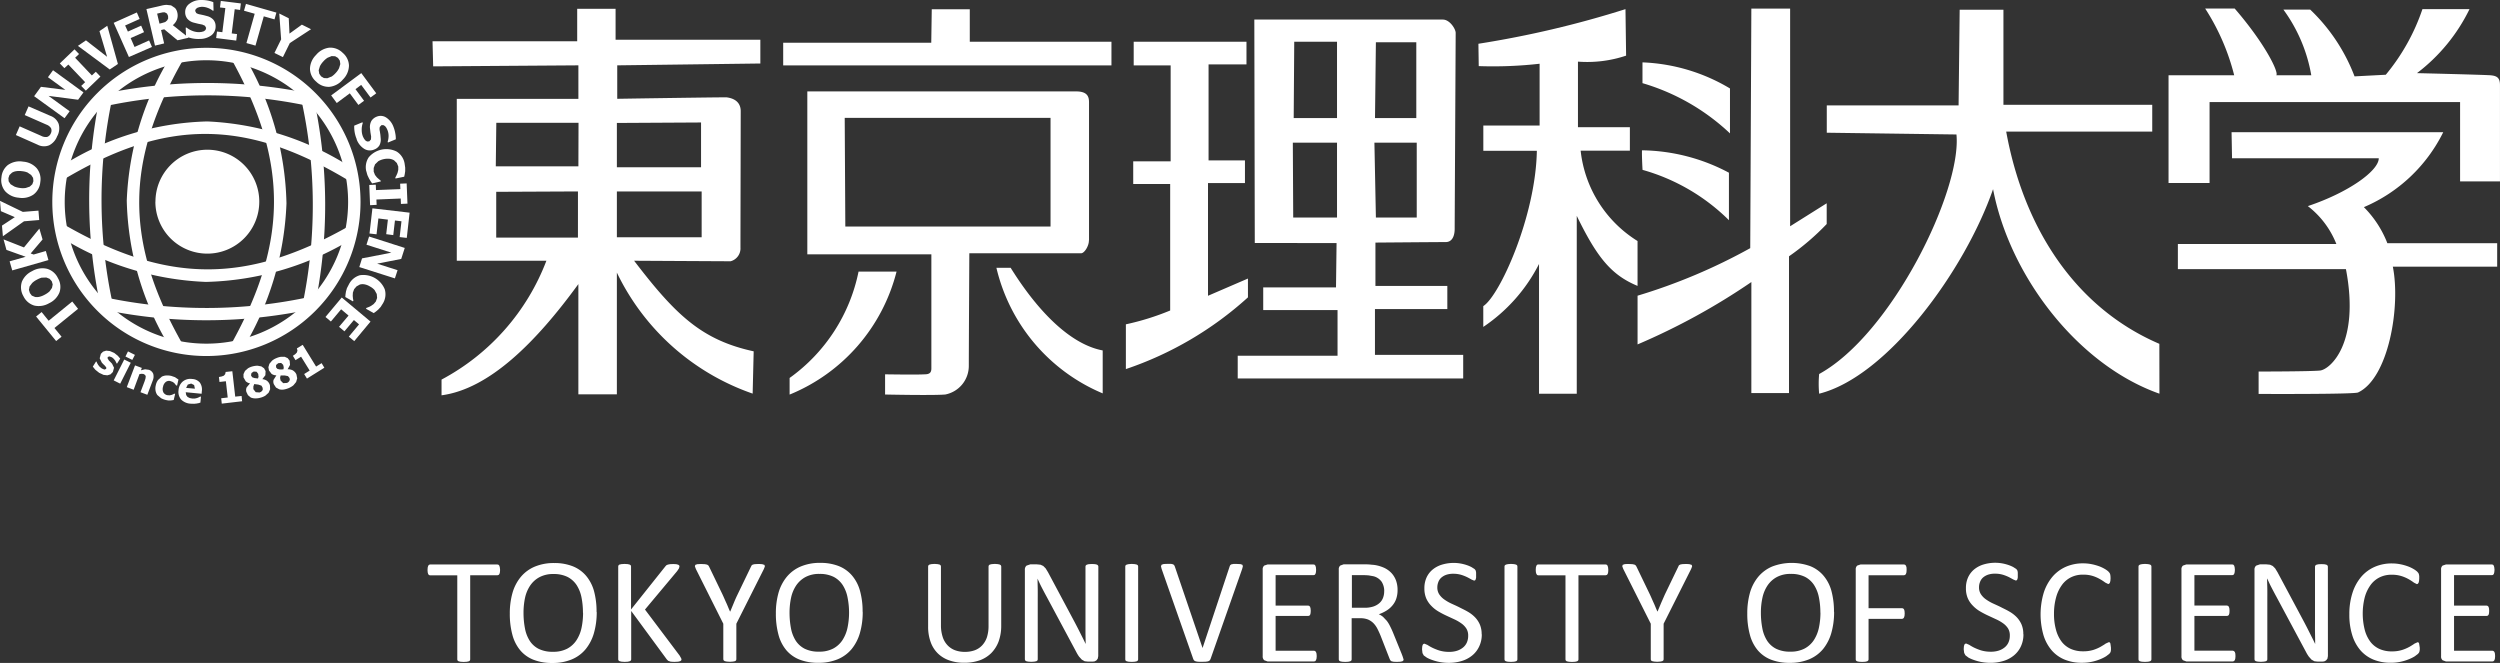 <svg xmlns="http://www.w3.org/2000/svg" width="115" height="30.495"><rect width="100%" height="100%" fill="#333333" stroke="none"/><g fill="#fff"><path d="M79.579 6.136V4.069a8.461 8.461 0 00-4.025-1.2v.956a9.927 9.927 0 014.025 2.311m-.048 3.996V7.945a8.729 8.729 0 00-4-1.031c-.008.344.026.9.026.9a9.167 9.167 0 013.976 2.317m-18.03-3.568v3.443h-2.015l-.018-3.443zm-1.968-4.642h1.968v3.511H59.51zm5.635 4.642v3.443h-1.879l-.068-3.443zm-1.879-4.619h1.859v3.488h-1.9zm-1.809 9.238l-.026 2.038h-3.348v1.043h3.419v2.1h-4.592v1.047h10.372v-1.086h-4.059v-2.107h3.329v-1.063H63.27v-1.995s2.965-.024 3.237-.024.408-.247.408-.611.046-8.831.046-9.011S66.69.9 66.37.9h-8.671l.021 10.277zm-10.758 6.906V16.12c-1.374-.258-2.86-1.6-4.233-3.8h-.656a8.341 8.341 0 004.89 5.776"/><path d="M48.325 10.421h-9.44l-.028-5h9.468zm1.77.644v-6.36c0-.249-.068-.5-.59-.5H37.137V11.7h5.706v5.248c0 .2-.09.271-.316.271-.339.024-1.813 0-1.813 0v.929s2.176.048 2.764 0a1.339 1.339 0 001.087-1.312c0-.612.024-5.185.024-5.185h5.138c.166 0 .373-.366.361-.589"/><path d="M41.235 12.495h-1.742a7.958 7.958 0 01-3.171 4.891v.765a8.32 8.32 0 004.92-5.66m16.163.322l-1.837.793V8.421h1.7V7.379h-1.674V2.961h1.744v-1.04H52.15v1.088h1.7v4.413h-1.722v1.043h1.7v5.818a11.826 11.826 0 01-2.038.636v2.059a15.953 15.953 0 005.616-3.3zM51.127 1.921H44.61V.425h-1.749l-.023 1.542h-6.811v1.04h15.1zM28.376 8.806h3.9v2.107h-3.9zm0-3.15l3.872-.022v2.061h-3.872zm-1.77 1.994h-3.8l.024-2h3.782zm-.021 3.28h-3.759V8.824l3.76-.018zm8.084 5.231c-2.378-.518-3.578-1.652-5.5-4.167 0 0 4.212.024 4.439.024a.612.612 0 00.453-.634c0-.726.012-5.73.012-6.273 0-.248-.115-.566-.656-.634-.748 0-5.024.068-5.024.068V3.006l6.583-.085V1.827h-6.659V.406h-1.766v1.491h-6.655l.03 1.156 6.68-.047v1.541h-5.594v7.448h4.122a10.368 10.368 0 01-4.823 5.466v.723c2.2-.293 4.349-2.444 6.294-5.116v5.072h1.771v-5.6a10.877 10.877 0 006.246 5.566zm40.658-3.011v-2.063a5.6 5.6 0 01-2.617-4.155h2.264V5.85h-2.388V2.835a5.621 5.621 0 002.215-.276L74.772.42a45.994 45.994 0 01-6.765 1.593l.015 1.028a19.023 19.023 0 002.8-.109v2.842h-2.589v1.162h2.462c-.052 3.017-1.711 6.669-2.464 7.145v.957a7.663 7.663 0 002.564-2.895v5.969h1.736V9.929c.931 1.912 1.584 2.718 2.792 3.221m5.239 4.931h1.732V11.79a11.381 11.381 0 001.734-1.485v-.954l-1.682 1.057V.396h-1.784l-.051 11.019a26.257 26.257 0 01-5.183 2.187v2.241a30.348 30.348 0 005.235-2.869z"/><path d="M99.33 15.816c-3.875-1.663-6.241-5.335-7.045-9.763h6.718V4.821h-6.845V.448h-2.013l-.05 4.4h-6.063v1.257l5.965.081c.25 2.567-2.97 9.184-6.316 11.019a4.876 4.876 0 000 .905c3.14-.785 6.705-5.671 8-9.409.757 3.974 3.877 8.076 7.653 9.409zm9.41-6.288a7.216 7.216 0 003.649-3.447h-9.737l.022 1.2h6.749c0 .565-1.359 1.563-3.262 2.2a4.1 4.1 0 011.312 1.744h-7.291v1.156h7.731c.656 3.434-.742 4.619-1.193 4.664s-2.824.046-2.824.046v1.03s4.373.022 4.574-.067c1.4-.656 1.968-3.942 1.6-5.788h4.8v-1.079h-5.052a4.81 4.81 0 00-1.082-1.661"/><path d="M114.581 3.464c-.3-.025-3.4-.1-3.4-.1a8.19 8.19 0 002.416-2.943h-2.165a9.461 9.461 0 01-1.686 3.017l-1.437.075a8.318 8.318 0 00-2.038-3.07h-1.234a7.171 7.171 0 011.282 3.02h-1.609c.126-.125-.5-1.434-1.913-3.069h-1.358a10.26 10.26 0 011.334 3.069h-3.02v4.956h1.887V4.696h11.524v3.649h1.835V3.918c0-.328-.126-.427-.426-.454M11.853 9.282a2.317 2.317 0 11-2.318-2.316 2.317 2.317 0 012.318 2.316"/><path d="M7.298 9.278a2.239 2.239 0 112.237 2.24 2.239 2.239 0 01-2.237-2.24m-.151 0a2.39 2.39 0 102.392-2.391 2.39 2.39 0 00-2.388 2.391M4.562 17.15l-.177-.141-.116-.144.15-.238.024.014.025.061.047.084.069.085.1.08.118.05.08-.03.009-.061-.061-.082-.071-.068-.074-.077-.1-.2.055-.207.1-.1.143-.046.173.019.2.087.164.131.109.13-.145.23-.023-.012-.027-.059-.04-.073-.062-.077-.081-.068-.118-.043-.078.026-.007.061.06.101.072.07.074.078.091.187-.054.195-.109.109-.143.043-.176-.02zm1.524-.594l-.315-.156.116-.236.319.16zm-.556 1.093l-.3-.151.485-.96.3.149zm1.247.511l-.315-.118.189-.5.04-.125.014-.1-.028-.067-.078-.048-.083-.007-.1.012-.268.722-.316-.121.379-1 .313.116-.039.109.188-.046.176.024a.319.319 0 01.2.186.474.474 0 01-.025.313zm.862.243a.953.953 0 01-.23-.086l-.17-.144a.479.479 0 01-.083-.2.6.6 0 01.011-.254.583.583 0 01.109-.245l.166-.148a.57.57 0 01.208-.055.858.858 0 01.23.021l.169.058.16.109-.063.278-.044-.008-.039-.052-.051-.061-.073-.05-.1-.036a.242.242 0 00-.219.045.366.366 0 00-.121.219.347.347 0 00.019.26.274.274 0 00.178.124l.109.008.094-.022.065-.026.049-.03.044.009-.066.281-.069.014-.081.009h-.1zm1.292.171l.109-.011.1-.019.078-.024.026-.273-.036-.005-.06.033-.08.033-.109.026h-.108l-.125-.024-.1-.052-.062-.086-.021-.13.731.071.011-.121a.547.547 0 00-.091-.392.483.483 0 00-.354-.166.547.547 0 00-.437.119.571.571 0 00-.19.4.536.536 0 00.122.429.669.669 0 00.448.188zm-.37-.731l.077-.153.156-.046.136.068.035.168zm2.576.615l-.936.109-.026-.247.3-.035-.085-.748-.294.033-.026-.228.128-.024.1-.038.061-.07.021-.1.307-.033.133 1.168.294-.03zm.95-.534l-.033.061-.054.043-.061.026-.175-.013-.109-.14v-.125l.04-.109.1.013.085.011.147.049.055.1zm.219-.39a.455.455 0 00-.238-.093l.14-.181.009-.19-.071-.13-.125-.086-.174-.032a.956.956 0 00-.232.033.8.8 0 00-.208.087l-.138.121-.068.146v.15l.1.176a.383.383 0 00.2.1l-.154.183a.3.3 0 00-.013.212l.072.148.132.109a.547.547 0 00.194.039.817.817 0 00.25-.032.808.808 0 00.225-.094l.148-.133.071-.16-.008-.175a.366.366 0 00-.121-.2m-.398-.232l-.03.109-.1-.011-.07-.008-.1-.038-.052-.084.021-.109.102-.069.134.01.075.1.011.109m1.442.154l-.025.067-.047.051-.056.033-.176.011-.121-.121-.024-.124.026-.109h.188l.15.03.07.085zm.155-.417a.5.5 0 00-.255-.059l.109-.2-.017-.194-.089-.117-.137-.063h-.175a.836.836 0 00-.219.065.679.679 0 00-.194.118l-.118.14-.046.154.026.149.12.159a.4.4 0 00.219.068v.005l-.126.2a.291.291 0 00.021.219l.09.137.147.081a.53.53 0 00.2.012.984.984 0 00.244-.07.91.91 0 00.209-.125l.126-.152.049-.169-.033-.172a.378.378 0 00-.148-.179m-.437-.173l-.013.109-.1.007h-.069l-.109-.026-.063-.071v-.109l.1-.084.134-.011.092.086.024.1m1.871.034l-.8.5-.129-.21.254-.159-.395-.638-.257.159-.121-.2.109-.075.075-.077.027-.09-.026-.1.267-.163.616 1 .254-.157zM3.591 14.206l-1.087.882.328.4-.25.2-.922-1.128.254-.206.323.4 1.087-.884zM1.004 12.97a.808.808 0 00.074.656.806.806 0 00.5.43.938.938 0 00.683-.109.931.931 0 00.476-.5.782.782 0 00-.074-.656.793.793 0 00-.5-.427.934.934 0 00-.687.109.93.93 0 00-.477.506m.933-.206l.2-.008.15.06.1.115.042.145-.033.159-.109.156a.969.969 0 01-.219.153.935.935 0 01-.25.1.527.527 0 01-.2.008l-.15-.063-.088-.117-.045-.145.03-.159.12-.159a.936.936 0 01.219-.153 1.015 1.015 0 01.247-.1m-.135-2.25l.147.5-.547.644.136.049.561-.162.12.418-1.665.475-.121-.418.739-.209-.885-.317-.133-.483.939.37zM0 9.239l1.05.508.719-.058.035.432-.7.059-.971.688-.042-.49.591-.389-.642-.276zm.382-1.664a.8.8 0 00-.314.578.8.8 0 00.167.641.94.94 0 00.625.3.924.924 0 00.677-.142.8.8 0 00.317-.579.793.793 0 00-.167-.637.922.922 0 00-.624-.3.928.928 0 00-.676.139m.884.364l.162.109.089.134.015.15-.05.143-.118.109-.183.062a.843.843 0 01-.268 0 .984.984 0 01-.259-.067l-.172-.104-.089-.133-.011-.149.048-.14.115-.109a.511.511 0 01.196-.069.855.855 0 01.266 0 .875.875 0 01.257.061M2.63 6.263a.765.765 0 01-.368.421.63.63 0 01-.532-.028l-1-.444.174-.4.991.437a.437.437 0 00.272.05.278.278 0 00.172-.168.274.274 0 00.008-.234.418.418 0 00-.217-.167l-.992-.437.175-.4 1.008.437a.632.632 0 01.376.365.743.743 0 01-.061.562M3.84 4.25l-.247.338-1.36-.177.971.707-.234.32-1.4-1.013.314-.431 1.122.14-.8-.582.234-.321zm.78-.727l-.672.647-.212-.219.181-.171-.773-.81-.183.166-.209-.219.675-.647.209.215-.181.172.771.813.181-.169zm.314-2.338l.49 1.758-.375.253L3.584 2.11l.37-.254.973.757-.352-1.181zm.996 1.438l-.7-1.573L6.295.573l.129.3-.669.3.128.28.61-.274.133.3-.616.273.179.408.67-.3.132.3zm2.02-1.466a.645.645 0 00.185-.245.547.547 0 00.021-.335.437.437 0 00-.109-.212L7.87.247 7.66.224a1.112 1.112 0 00-.245.038l-.68.156.394 1.68.421-.1-.141-.616.146-.035.61.506.515-.118zM7.735.853L7.687.94l-.086.074-.147.044-.117.03-.109-.461.14-.033.122-.026h.092l.1.056.049.109.004.123"/><path d="M9.188 1.792a1.4 1.4 0 01-.349-.027 1.859 1.859 0 01-.282-.083l-.014-.413h.039a1.029 1.029 0 00.291.161.855.855 0 00.307.049l.1-.012.1-.03.074-.058.028-.094-.054-.1-.121-.054-.194-.039-.195-.049a.575.575 0 01-.3-.18.477.477 0 01-.1-.294.467.467 0 01.2-.4A.857.857 0 019.23 0a1.621 1.621 0 01.307.022A1.326 1.326 0 019.813.1l.011.391h-.036a.86.86 0 00-.238-.13.765.765 0 00-.282-.047l-.1.014-.094.033-.07.058L8.976.5l.052.1a.444.444 0 00.178.063L9.378.7l.171.046a.578.578 0 01.269.166.448.448 0 01.1.286.506.506 0 01-.187.421.893.893 0 01-.547.173m1.683.075l-.924-.116.039-.3.246.03.138-1.11-.246-.028.036-.3.924.115-.037.3-.246-.035-.138 1.115.244.03zm.469.114l.38-1.348-.492-.14.09-.314 1.4.4-.086.313-.494-.141-.382 1.348zm2.972-.637l-.976.637-.318.646-.389-.191.307-.625-.086-1.19.437.219.033.706.57-.412zm1.745 1.681a.8.8 0 00-.29-.595.8.8 0 00-.617-.237.938.938 0 00-.608.336.917.917 0 00-.279.634.793.793 0 00.288.594.8.8 0 00.612.237.927.927 0 00.611-.333.925.925 0 00.282-.636m-.811.5l-.184.074-.157-.008-.131-.079-.083-.121-.026-.16.057-.186a.932.932 0 01.156-.219.89.89 0 01.2-.172l.184-.074.161.008.127.075.086.125.023.159-.057.189a.875.875 0 01-.153.219 1.006 1.006 0 01-.2.174m1.801.956l-.43-.579-.263.194.395.536-.261.191-.395-.534-.6.446-.257-.35 1.386-1.026.687.929zm-.632 1.925a1.413 1.413 0 01-.1-.337 1.531 1.531 0 01-.019-.293l.379-.156.014.037a.941.941 0 00-.048.328.809.809 0 00.059.3l.046.089.061.081.08.049.1-.005.079-.087.008-.133-.032-.194-.021-.191a.579.579 0 01.066-.337.5.5 0 01.245-.195.467.467 0 01.437.042.862.862 0 01.328.415 1.486 1.486 0 01.086.3 1.281 1.281 0 01.026.285l-.362.149-.013-.035a.9.9 0 00.043-.269.726.726 0 00-.057-.283l-.044-.09-.061-.079-.078-.046h-.086l-.078.084a.37.37 0 000 .19l.026.169.016.179a.547.547 0 01-.061.312.461.461 0 01-.239.189.494.494 0 01-.458-.031.862.862 0 01-.352-.445m.449 1.491a.819.819 0 01.109-.656 1.058 1.058 0 011.289-.263.8.8 0 01.363.555l.026.183v.162l-.02.134-.026.121-.4.083-.009-.043.049-.093.052-.118.035-.143v-.154l-.065-.162-.128-.124a.564.564 0 00-.2-.07.892.892 0 00-.525.11l-.15.145-.062.167v.167l.059.153.09.115.093.083.078.063.008.037-.4.092-.07-.1-.071-.121-.068-.141a1.2 1.2 0 01-.052-.188m.167 1.552l-.038-.93.3-.013.01.247 1.121-.044-.011-.25.3-.012.037.93-.3.014-.011-.249-1.118.046.011.245zm.107.144l1.711.2-.13 1.16-.328-.037.084-.727-.3-.036-.078.672-.324-.043.077-.669-.437-.054-.085.729-.323-.037zm-.603 2.702l.126-.4 1.349-.262-1.145-.366.121-.377 1.64.525-.162.505-1.108.219.94.3-.124.377zm-.48.798a.817.817 0 01.506-.422 1.064 1.064 0 011.145.648.808.808 0 01-.09.656l-.1.157-.109.118-.109.092-.1.071-.356-.2.021-.039.094-.036.119-.057.12-.084.1-.118.058-.164-.016-.181-.1-.181a.765.765 0 00-.212-.164.717.717 0 00-.257-.1.469.469 0 00-.209.01l-.154.086-.109.127-.057.157-.008.144.011.126.02.1-.02.034-.352-.2.01-.122.021-.134.043-.15zm-.327.602l1.323 1.108-.75.9-.248-.208.47-.563-.236-.2-.437.52-.247-.209.437-.517-.341-.288-.471.562-.249-.209z"/><path d="M2.977 9.289a6.518 6.518 0 116.518 6.519 6.518 6.518 0 01-6.518-6.519m-.571 0a7.089 7.089 0 107.088-7.09 7.089 7.089 0 00-7.088 7.09"/><path d="M5.831 9.225a13.547 13.547 0 002.056 6.869l.5-.282c-2.653-4.693-2.647-8.36.036-13.062l-.5-.278a13.709 13.709 0 00-2.092 6.753"/><path d="M2.657 7.755l.291.49c4.695-2.79 8.349-2.779 13.048.036l.294-.487a13.25 13.25 0 00-6.757-2.208 13.065 13.065 0 00-6.876 2.169"/><path d="M10.67 2.765c2.588 4.7 2.579 8.363-.036 13.065l.5.278a13.963 13.963 0 002.044-6.75 13.831 13.831 0 00-2-6.868z"/><path d="M2.715 10.861a13.643 13.643 0 006.755 2.107 13.5 13.5 0 006.871-2.069l-.283-.5c-4.7 2.665-8.355 2.657-13.056-.037z"/><path d="M4.658 14.22l.547-.152a22.442 22.442 0 01-.045-9.529l-.556-.126a23.079 23.079 0 00.051 9.807"/><path d="M4.827 13.673l-.119.558a23.083 23.083 0 009.8-.051l-.15-.547a22.422 22.422 0 01-9.53.043"/><path d="M13.855 4.561a22.452 22.452 0 01.045 9.528l.555.126a23.061 23.061 0 00-.048-9.8z"/><path d="M4.521 4.374l.151.547a22.421 22.421 0 019.53-.044l.125-.559a23.165 23.165 0 00-9.806.05m18.483 21.849l-.008.109-.022.078-.037.043-.052.014h-1.256v3.878l-.014.048-.049.033-.092.021-.143.008-.14-.008-.094-.021-.048-.033-.014-.048v-3.873h-1.253l-.049-.014-.036-.043-.023-.078-.008-.109.008-.116.023-.08.036-.045.049-.015h3.1l.052.014.037.045.022.08zm3.812 1.965a3.608 3.608 0 00-.067-.7 1.617 1.617 0 00-.225-.569 1.112 1.112 0 00-.417-.374 1.421 1.421 0 00-.648-.134 1.322 1.322 0 00-.647.147 1.2 1.2 0 00-.426.387 1.63 1.63 0 00-.235.564 3.26 3.26 0 00-.069.677 3.718 3.718 0 00.066.725 1.6 1.6 0 00.219.571 1.059 1.059 0 00.415.373 1.429 1.429 0 00.656.133 1.358 1.358 0 00.656-.144 1.163 1.163 0 00.426-.391 1.676 1.676 0 00.232-.572 3.373 3.373 0 00.069-.684m.628-.042a3.475 3.475 0 01-.128.974 2.077 2.077 0 01-.382.74 1.655 1.655 0 01-.636.469 2.261 2.261 0 01-.9.165 2.3 2.3 0 01-.869-.151 1.52 1.52 0 01-.607-.437 1.849 1.849 0 01-.358-.712 3.653 3.653 0 01-.118-.976 3.434 3.434 0 01.127-.959 2.013 2.013 0 01.385-.731 1.685 1.685 0 01.637-.466 2.254 2.254 0 01.894-.165 2.283 2.283 0 01.857.15 1.564 1.564 0 01.609.437 1.859 1.859 0 01.364.7 3.608 3.608 0 01.118.962m3.908 2.179l-.014.05-.045.035-.094.024-.152.008a1.577 1.577 0 01-.2-.01l-.109-.038-.061-.061-1.64-2.232v2.232l-.013.046-.05.033-.09.023-.144.008-.14-.008-.1-.023-.046-.033-.014-.046v-4.285l.014-.048.039-.032.1-.022.14-.008.144.008.09.022.05.032.013.048v1.984l1.58-1.984.047-.051.067-.029.1-.019.144-.007.146.008.086.024.046.033.012.045-.024.09-.083.125-1.48 1.769 1.594 2.117.069.122zm2.522-1.637v1.64l-.014.049-.047.033-.093.019-.14.01-.143-.01-.092-.019-.052-.033-.019-.049v-1.64l-1.26-2.514-.047-.125.019-.068.092-.032c.046 0 .109-.007.183-.007l.166.007.1.02.057.035.036.057.619 1.284c.057.12.109.249.172.383s.109.268.174.4h.008l.162-.391a6.2 6.2 0 01.171-.385l.622-1.29.03-.059.051-.035.091-.02.149-.007a1.54 1.54 0 01.2.01l.1.032.017.07-.046.119zm5.185-.509a3.549 3.549 0 00-.071-.705 1.617 1.617 0 00-.225-.569 1.112 1.112 0 00-.417-.374 1.421 1.421 0 00-.648-.134 1.312 1.312 0 00-.647.146 1.21 1.21 0 00-.426.387 1.628 1.628 0 00-.234.564 3.259 3.259 0 00-.07.677 3.856 3.856 0 00.065.725 1.627 1.627 0 00.219.571 1.071 1.071 0 00.415.373 1.43 1.43 0 00.656.133 1.352 1.352 0 00.656-.144 1.159 1.159 0 00.426-.391 1.691 1.691 0 00.231-.574 3.372 3.372 0 00.07-.684m.628-.042a3.473 3.473 0 01-.128.974 2.077 2.077 0 01-.38.74 1.664 1.664 0 01-.637.469 2.257 2.257 0 01-.894.165 2.3 2.3 0 01-.875-.151 1.531 1.531 0 01-.607-.437 1.836 1.836 0 01-.356-.712 3.653 3.653 0 01-.118-.976 3.435 3.435 0 01.126-.959 2.025 2.025 0 01.385-.731 1.687 1.687 0 01.637-.466 2.248 2.248 0 01.893-.165 2.283 2.283 0 01.857.15 1.558 1.558 0 01.609.437 1.832 1.832 0 01.363.7 3.5 3.5 0 01.12.962m6.376.636a2.1 2.1 0 01-.118.726 1.53 1.53 0 01-.341.54 1.467 1.467 0 01-.539.335 2.164 2.164 0 01-.719.109 2.009 2.009 0 01-.672-.109 1.412 1.412 0 01-.52-.315 1.37 1.37 0 01-.335-.524 2.044 2.044 0 01-.118-.724v-2.762l.014-.049.047-.033.09-.021.144-.01.141.01.094.021.045.032.015.049v2.7a1.7 1.7 0 00.077.54 1 1 0 00.219.383.923.923 0 00.347.234 1.28 1.28 0 00.454.077 1.305 1.305 0 00.46-.075.888.888 0 00.341-.228 1.024 1.024 0 00.219-.377 1.7 1.7 0 00.072-.523v-2.73l.014-.049.042-.033.091-.021.143-.01.14.01.09.021.047.032.017.049zm4.463 1.404l-.023.118-.061.079-.083.045-.093.012h-.2l-.163-.017-.132-.074-.125-.137a1.6 1.6 0 01-.132-.219l-1.361-2.539c-.072-.13-.144-.268-.219-.412s-.139-.284-.2-.419c0 .165.007.328.009.507s0 .344 0 .514v2.693l-.013.048-.05.035-.09.019-.144.01-.144-.01-.089-.019-.049-.035-.013-.048v-4.114a.234.234 0 01.078-.2l.171-.058h.3l.172.017.125.058.109.109.109.178 1.046 1.959.187.351c.06.115.118.225.174.336l.165.328c.056.109.109.219.16.328 0-.183-.008-.371-.008-.57v-3l.014-.045.049-.036.091-.022.148-.007.138.007.091.022.046.036.015.045zm1.835.156l-.014.048-.047.033-.092.021-.143.008-.141-.008-.093-.021-.049-.033-.012-.048v-4.284l.014-.049.052-.033.093-.021.137-.01.143.01.092.021.047.032.014.049zm3.328-.015l-.038.061-.068.038-.109.017-.167.005h-.133l-.1-.008-.07-.016-.049-.022-.033-.033-.024-.046-1.456-4.147-.031-.125.031-.07.1-.032c.045 0 .109-.005.185-.005h.154l.089.02.046.036.03.057 1.279 3.757 1.245-3.75.025-.059.049-.038.1-.02h.165l.168.009.084.032.017.071-.033.122zm4.887-.14l-.009.109-.024.078-.035.043-.049.014h-2.146l-.151-.055a.226.226 0 01-.071-.187v-3.981a.225.225 0 01.071-.187l.151-.05h2.117l.052.012.036.046.022.078.008.115-.008.109-.022.074-.036.045-.052.012h-1.745v1.4h1.5l.049.015.038.043.021.077.008.109-.008.109-.021.073-.038.039-.049.011h-1.5v1.6h1.77l.049.016.039.043.024.074zm3.105-2.982a.789.789 0 00-.117-.437.656.656 0 00-.392-.259l-.2-.035a2.676 2.676 0 00-.278-.012h-.5v1.5h.579a1.267 1.267 0 00.4-.055.8.8 0 00.286-.159.606.606 0 00.166-.239.81.81 0 00.054-.3m.894 3.132l-.012.048-.043.035-.1.021-.166.007-.145-.007-.093-.022-.052-.043-.033-.07-.411-1.053q-.068-.167-.15-.328a1.056 1.056 0 00-.184-.259.8.8 0 00-.253-.169.93.93 0 00-.348-.058h-.4v1.9l-.015.048-.049.033-.089.021-.143.008-.142-.008-.093-.021-.047-.033-.014-.048v-4.136a.219.219 0 01.07-.187l.151-.055h.949a2.375 2.375 0 01.281.01c.075.01.142.011.2.02a1.69 1.69 0 01.458.139 1.11 1.11 0 01.328.246 1.027 1.027 0 01.2.341 1.264 1.264 0 01.067.422 1.24 1.24 0 01-.06.4.938.938 0 01-.175.312 1.093 1.093 0 01-.272.236 1.7 1.7 0 01-.356.169.856.856 0 01.2.125l.168.178a1.431 1.431 0 01.145.237c.047.09.093.19.139.3l.4.984c.032.083.054.142.062.175zm3.596-1.163a1.26 1.26 0 01-.117.558 1.165 1.165 0 01-.319.417 1.386 1.386 0 01-.484.257 2.019 2.019 0 01-.6.086 2.2 2.2 0 01-.758-.131 1.53 1.53 0 01-.25-.109l-.141-.1-.059-.109-.02-.172.008-.125.02-.08.035-.043.049-.013.137.058a2.055 2.055 0 00.225.129 2.442 2.442 0 00.328.13 1.549 1.549 0 00.452.06 1.147 1.147 0 00.354-.051.852.852 0 00.276-.148.623.623 0 00.177-.232.753.753 0 00.061-.314.6.6 0 00-.084-.328.85.85 0 00-.228-.236 1.968 1.968 0 00-.323-.187l-.371-.172q-.189-.088-.37-.195a1.479 1.479 0 01-.319-.254 1.132 1.132 0 01-.232-.338 1.148 1.148 0 01-.087-.467 1.178 1.178 0 01.1-.5 1.029 1.029 0 01.283-.367 1.244 1.244 0 01.431-.225 1.859 1.859 0 01.839-.052 1.968 1.968 0 01.282.07 1.467 1.467 0 01.237.1l.136.086.043.051.017.048.011.071v.219l-.016.081-.03.047-.045.016-.118-.049a4.794 4.794 0 00-.2-.109 1.968 1.968 0 00-.278-.109 1.271 1.271 0 00-.362-.049.984.984 0 00-.328.049.7.7 0 00-.228.133.511.511 0 00-.133.2.668.668 0 00-.046.243.573.573 0 00.086.319.889.889 0 00.231.237 2.034 2.034 0 00.328.19c.121.057.246.109.373.175s.25.121.373.194a1.512 1.512 0 01.328.247 1.131 1.131 0 01.233.339 1.112 1.112 0 01.087.459m1.644 1.159l-.014.048-.048.033-.092.021-.143.008-.141-.008-.093-.021-.048-.033-.014-.048v-4.284l.015-.049.052-.033.093-.021.137-.01.143.01.092.021.048.032.014.049zm4.182-4.12l-.007.109-.022.078-.038.043-.052.014h-1.254v3.878l-.014.048-.049.033-.091.021-.143.008-.14-.008-.1-.021-.046-.033-.014-.048v-3.873H70.76l-.049-.014-.036-.049-.024-.078-.007-.109.007-.116.024-.08.036-.045.049-.01h3.1l.052.014.038.045.022.08zm2.545 2.474v1.64l-.014.049-.047.033-.092.019-.141.01-.143-.01-.092-.019-.051-.033-.011-.049v-1.64l-1.264-2.515-.047-.125.019-.068.093-.032a1.792 1.792 0 01.181-.007l.166.007.1.02.057.035.036.057.619 1.284c.057.12.109.249.172.383s.109.268.175.4h.005l.163-.391.169-.385.622-1.29.028-.059.055-.034.09-.02.15-.007a1.531 1.531 0 01.195.01l.1.032.017.07-.046.119zm7.21-.509a3.488 3.488 0 00-.068-.705 1.618 1.618 0 00-.225-.569 1.105 1.105 0 00-.417-.374 1.421 1.421 0 00-.648-.134 1.312 1.312 0 00-.647.146 1.2 1.2 0 00-.426.387 1.628 1.628 0 00-.234.564 3.2 3.2 0 00-.071.677 3.789 3.789 0 00.066.725 1.612 1.612 0 00.219.571 1.065 1.065 0 00.415.373 1.43 1.43 0 00.656.133 1.35 1.35 0 00.656-.144 1.161 1.161 0 00.427-.391 1.691 1.691 0 00.231-.572 3.372 3.372 0 00.07-.684m.628-.042a3.474 3.474 0 01-.128.974 2.088 2.088 0 01-.38.74 1.664 1.664 0 01-.637.469 2.256 2.256 0 01-.893.165 2.3 2.3 0 01-.875-.151 1.531 1.531 0 01-.607-.437 1.835 1.835 0 01-.356-.712 3.619 3.619 0 01-.118-.976 3.465 3.465 0 01.126-.959 2.012 2.012 0 01.385-.731 1.7 1.7 0 01.637-.466 2.515 2.515 0 011.749-.016 1.558 1.558 0 01.609.437 1.835 1.835 0 01.364.7 3.608 3.608 0 01.118.962m3.341-1.925l-.007.109-.024.078-.039.043-.048.014h-1.632v1.516h1.545l.046.012.039.039.024.074.008.119-.008.109-.024.077-.039.045-.046.015h-1.545v1.871l-.015.046-.048.035-.09.021-.144.008-.141-.008-.093-.021-.049-.035-.01-.046v-4.135a.219.219 0 01.071-.187l.148-.05h2.006l.048.014.039.045.024.08zm5.374 2.955a1.27 1.27 0 01-.116.558 1.167 1.167 0 01-.319.417 1.386 1.386 0 01-.484.257 2.018 2.018 0 01-.6.086 2.3 2.3 0 01-.418-.038 2.335 2.335 0 01-.341-.093 1.569 1.569 0 01-.25-.109l-.14-.106-.058-.109-.021-.172.008-.125.02-.08.035-.043.049-.013.137.058a2.312 2.312 0 00.225.129 2.44 2.44 0 00.328.13 1.549 1.549 0 00.452.06 1.147 1.147 0 00.354-.051.834.834 0 00.275-.148.607.607 0 00.177-.232.753.753 0 00.061-.314.6.6 0 00-.084-.328.839.839 0 00-.229-.236 1.907 1.907 0 00-.328-.187l-.37-.172q-.189-.088-.37-.195a1.5 1.5 0 01-.319-.254 1.133 1.133 0 01-.232-.338 1.148 1.148 0 01-.087-.467 1.167 1.167 0 01.1-.5 1.037 1.037 0 01.282-.367 1.244 1.244 0 01.431-.225 1.859 1.859 0 01.839-.052 1.944 1.944 0 01.29.073 1.508 1.508 0 01.237.1l.134.086.043.051.019.048.01.071v.219l-.016.081-.028.047-.046.016-.118-.049q-.1-.056-.2-.109a1.968 1.968 0 00-.278-.109 1.264 1.264 0 00-.361-.049.984.984 0 00-.328.049.7.7 0 00-.229.133.518.518 0 00-.133.2.656.656 0 00-.046.243.566.566 0 00.086.319.865.865 0 00.231.237 2.024 2.024 0 00.328.19c.121.057.246.109.373.175s.25.121.373.194a1.542 1.542 0 01.328.247 1.174 1.174 0 01.232.339 1.113 1.113 0 01.086.459m4.032.621v.1l-.011.073-.022.054-.049.059-.144.109a1.693 1.693 0 01-.274.136 2.167 2.167 0 01-.84.162 2.057 2.057 0 01-.785-.144 1.583 1.583 0 01-.6-.427 1.949 1.949 0 01-.379-.7 3.5 3.5 0 01.01-1.946 2.144 2.144 0 01.4-.737 1.729 1.729 0 01.617-.461 1.959 1.959 0 01.8-.159 2 2 0 01.377.036 2.4 2.4 0 01.338.092 1.566 1.566 0 01.274.127 1.032 1.032 0 01.168.119l.06.071.024.057.013.078.005.109-.008.117-.022.083-.033.046-.045.017-.137-.068a2.17 2.17 0 00-.225-.148 1.692 1.692 0 00-.328-.149 1.443 1.443 0 00-.468-.067 1.2 1.2 0 00-.547.118 1.124 1.124 0 00-.419.351 1.736 1.736 0 00-.27.564 2.777 2.777 0 00-.1.76 2.7 2.7 0 00.093.749 1.583 1.583 0 00.263.547 1.093 1.093 0 00.42.328 1.36 1.36 0 00.566.109 1.53 1.53 0 00.467-.064 1.807 1.807 0 00.339-.147c.093-.055.172-.1.232-.146l.143-.064.039.009.028.039.014.081zm1.861.542l-.015.048-.046.033-.092.021-.143.008-.143-.008-.092-.021-.05-.033-.013-.048v-4.283l.015-.049.053-.034.093-.021.137-.01.143.01.092.021.046.032.015.049zm3.867-.156l-.008.109-.023.078-.042.044-.049.014h-2.14l-.152-.055a.224.224 0 01-.071-.187v-3.981a.219.219 0 01.071-.187l.152-.051h2.117l.05.012.036.046.022.078.01.115-.01.109-.022.074-.036.045-.05.012h-1.744v1.4h1.5l.049.015.037.043.023.077.007.109-.007.109-.023.073-.037.039-.049.011h-1.5v1.6h1.768l.049.016.042.043.023.074zm4.252 0l-.022.118-.062.079-.083.045-.092.012h-.2l-.162-.017-.133-.074-.122-.137a1.592 1.592 0 01-.133-.219l-1.361-2.539c-.072-.13-.143-.268-.219-.412s-.139-.284-.2-.419h-.008c0 .165.008.328.01.507s0 .344 0 .514v2.693l-.013.048-.049.035-.09.019-.144.01-.145-.01-.087-.019-.049-.035-.013-.048v-4.114a.231.231 0 01.078-.2l.172-.058h.292l.173.017.125.058.109.109.109.178 1.047 1.959.187.351c.06.115.118.225.173.336l.165.328q.084.164.161.328c0-.183-.005-.371-.008-.57s0-.383 0-.565v-2.43l.014-.045.049-.036.09-.022.15-.007.137.007.091.022.047.036.014.045zm4.225-.387v.1l-.014.073-.021.054-.049.059-.144.109a1.631 1.631 0 01-.274.136 2.151 2.151 0 01-.84.162 2.058 2.058 0 01-.785-.144 1.6 1.6 0 01-.6-.427 1.937 1.937 0 01-.379-.7 3.094 3.094 0 01-.133-.957 3.141 3.141 0 01.143-.984 2.144 2.144 0 01.4-.737 1.721 1.721 0 01.619-.461 1.951 1.951 0 01.8-.159 1.992 1.992 0 01.376.036 2.341 2.341 0 01.338.092 1.565 1.565 0 01.274.127 1.052 1.052 0 01.168.119l.061.071.022.057.014.078v.109l-.008.117-.022.083-.033.046-.045.017-.134-.068a2.471 2.471 0 00-.225-.148 1.75 1.75 0 00-.335-.149 1.443 1.443 0 00-.468-.067 1.2 1.2 0 00-.547.118 1.137 1.137 0 00-.419.351 1.736 1.736 0 00-.269.564 3.061 3.061 0 000 1.509 1.568 1.568 0 00.262.547 1.093 1.093 0 00.42.328 1.361 1.361 0 00.567.109 1.516 1.516 0 00.466-.065 1.9 1.9 0 00.341-.146c.093-.055.169-.1.23-.146l.143-.065.04.009.027.039.014.081zm3.466.388l-.008.109-.023.078-.04.044-.049.014h-2.142l-.152-.055a.219.219 0 01-.071-.187v-3.982a.219.219 0 01.071-.187l.152-.05h2.117l.05.012.036.046.021.078.011.115-.011.109-.021.074-.036.045-.05.012h-1.744v1.4h1.5l.049.015.039.043.021.077.007.109-.007.109-.021.073-.039.039-.049.011h-1.5v1.6h1.769l.049.016.04.043.023.074z"/></g></svg>